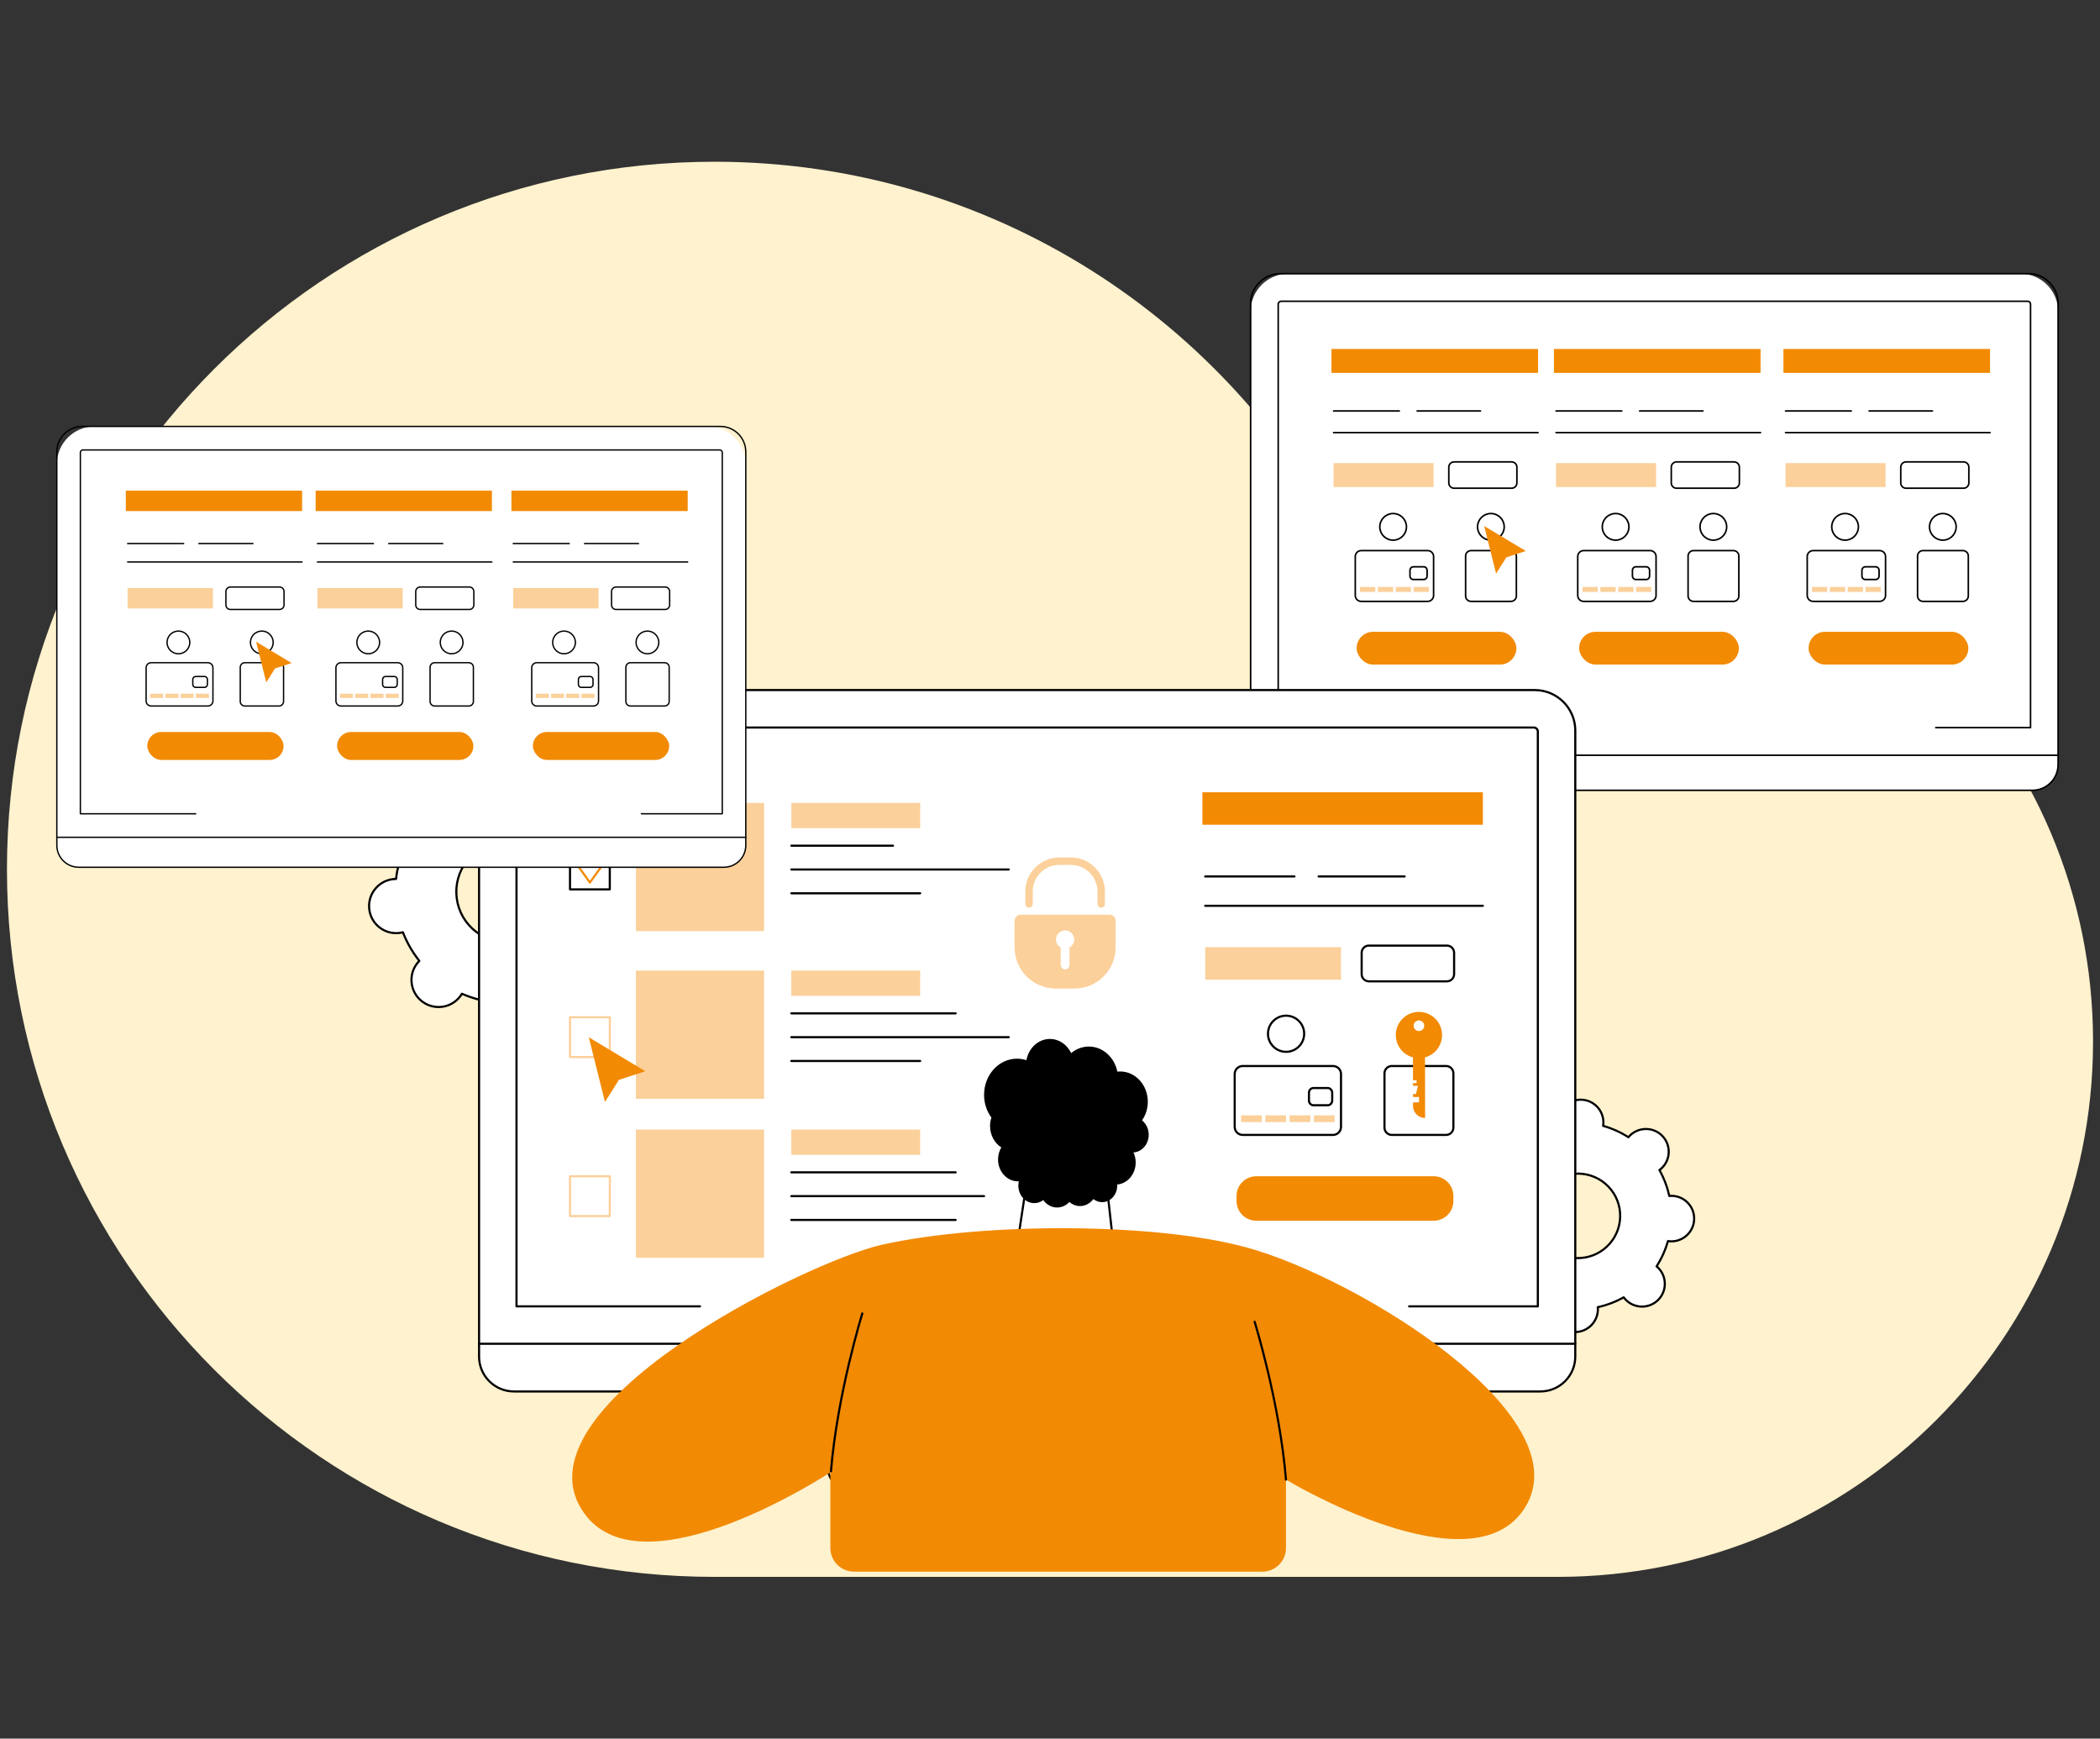 <?xml version="1.0" encoding="UTF-8"?>
<svg id="Layer_2" data-name="Layer 2" xmlns="http://www.w3.org/2000/svg" viewBox="0 0 604 500">
  <rect x="0" y="0" width="604" height="500" fill="#333333" stroke="none"/>
  <defs>
    <style>
      .cls-1 {
        fill: #fbd09a;
      }

      .cls-1, .cls-2, .cls-3, .cls-4, .cls-5, .cls-6 {
        stroke-width: 0px;
      }

      .cls-3 {
        fill: none;
      }

      .cls-4 {
        fill: #fff;
      }

      .cls-5 {
        fill: #fff2ce;
        fill-rule: evenodd;
      }

      .cls-6 {
        fill: #f28a04;
      }
    </style>
  </defs>
  <g id="Layer_1-2" data-name="Layer 1">
    <g>
      <rect class="cls-3" width="604" height="500"/>
      <g>
        <path class="cls-5" d="m448.039,145.566c-21.654,0-42.26,4.479-60.953,12.547-33.57-66.215-102.282-111.6-181.599-111.6C93.104,46.513,2,137.617,2,250c0,112.383,91.104,203.487,203.487,203.487h242.552c42.515,0,81.005-17.233,108.867-45.094,27.861-27.861,45.094-66.352,45.094-108.867,0-85.03-68.931-153.961-153.961-153.961"/>
        <g>
          <g id="My_orders_list" data-name="My orders list">
            <g>
              <g>
                <g>
                  <path class="cls-4" d="m591.951,217.191v2.708c0,4.081-3.309,7.39-7.392,7.39h-217.464c-4.082,0-7.392-3.308-7.392-7.39v-2.708h232.247Z"/>
                  <path class="cls-2" d="m584.56,227.514h-217.464c-4.2,0-7.617-3.416-7.617-7.615v-2.708c0-.125.101-.226.226-.226.125,0,.226.101.226.226v2.708c0,3.95,3.215,7.164,7.166,7.164h217.464c3.951,0,7.166-3.214,7.166-7.164v-2.708c0-.125.101-.226.226-.226.125,0,.226.101.226.226v2.708c0,4.199-3.417,7.615-7.617,7.615Z"/>
                </g>
                <g>
                  <path class="cls-4" d="m370.576,78.709h210.503c6,0,10.872,4.872,10.872,10.872v127.61h-232.247v-127.61c0-6,4.872-10.872,10.872-10.872Z"/>
                  <path class="cls-2" d="m591.951,217.416h-232.247c-.125,0-.226-.101-.226-.226V87.288c0-4.855,3.95-8.805,8.805-8.805h215.088c4.855,0,8.805,3.95,8.805,8.805v129.902c0,.125-.101.226-.226.226Zm-232.022-.451h231.796V87.288c0-4.606-3.747-8.354-8.354-8.354h-215.088c-4.606,0-8.354,3.748-8.354,8.354v129.677Z"/>
                </g>
                <path class="cls-2" d="m584.019,209.486h-27.27c-.125,0-.226-.101-.226-.226,0-.125.101-.226.226-.226h27.045v-121.538c0-.349-.284-.633-.633-.633h-214.665c-.349,0-.633.284-.633.633v121.538h38.654c.125,0,.226.101.226.226,0,.125-.101.226-.226.226h-38.88c-.125,0-.226-.101-.226-.226v-121.763c0-.598.486-1.084,1.084-1.084h214.665c.598,0,1.084.486,1.084,1.084v121.763c0,.125-.101.226-.226.226Z"/>
              </g>
              <g>
                <g>
                  <rect class="cls-4" x="546.693" y="132.838" width="19.586" height="7.569" rx="3.785" ry="3.785"/>
                  <path class="cls-2" d="m564.761,140.633h-16.551c-.961,0-1.743-.782-1.743-1.744v-4.533c0-.961.782-1.744,1.743-1.744h16.551c.961,0,1.743.782,1.743,1.744v4.533c0,.961-.782,1.744-1.743,1.744Zm-16.551-7.569c-.712,0-1.292.58-1.292,1.292v4.533c0,.713.58,1.292,1.292,1.292h16.551c.712,0,1.292-.58,1.292-1.292v-4.533c0-.713-.58-1.292-1.292-1.292h-16.551Z"/>
                </g>
                <rect class="cls-6" x="512.947" y="100.359" width="59.426" height="6.877"/>
                <g>
                  <path class="cls-2" d="m572.372,124.628h-58.824c-.125,0-.226-.101-.226-.226,0-.125.101-.226.226-.226h58.824c.125,0,.226.101.226.226,0,.125-.101.226-.226.226Z"/>
                  <path class="cls-2" d="m532.458,118.418h-18.909c-.125,0-.226-.101-.226-.226,0-.125.101-.226.226-.226h18.909c.125,0,.226.101.226.226,0,.125-.101.226-.226.226Z"/>
                  <path class="cls-2" d="m555.807,118.418h-18.229c-.125,0-.226-.101-.226-.226,0-.125.101-.226.226-.226h18.229c.125,0,.226.101.226.226,0,.125-.101.226-.226.226Z"/>
                </g>
                <g>
                  <g>
                    <rect class="cls-4" x="551.528" y="158.345" width="14.601" height="14.601" rx="4.237" ry="4.237"/>
                    <path class="cls-2" d="m564.577,173.172h-11.498c-.98,0-1.777-.797-1.777-1.777v-11.498c0-.98.797-1.777,1.777-1.777h11.498c.98,0,1.777.797,1.777,1.777v11.498c0,.98-.797,1.777-1.777,1.777Zm-11.498-14.601c-.731,0-1.326.595-1.326,1.326v11.498c0,.731.595,1.326,1.326,1.326h11.498c.731,0,1.326-.595,1.326-1.326v-11.498c0-.731-.595-1.326-1.326-1.326h-11.498Z"/>
                  </g>
                  <g>
                    <g>
                      <rect class="cls-4" x="519.793" y="158.345" width="22.525" height="14.601" rx="4.644" ry="4.644"/>
                      <path class="cls-2" d="m540.617,173.172h-19.125c-1.062,0-1.926-.864-1.926-1.926v-11.2c0-1.062.864-1.926,1.926-1.926h19.125c1.062,0,1.926.864,1.926,1.926v11.2c0,1.062-.864,1.926-1.926,1.926Zm-19.125-14.601c-.813,0-1.474.662-1.474,1.475v11.2c0,.813.662,1.475,1.474,1.475h19.125c.813,0,1.475-.662,1.475-1.475v-11.2c0-.813-.662-1.475-1.475-1.475h-19.125Z"/>
                    </g>
                    <g>
                      <path class="cls-4" d="m539.507,163.007h-3.035c-.523,0-.947.459-.947,1.025v1.601c0,.566.424,1.025.947,1.025h3.035c.523,0,.947-.459.947-1.025v-1.601c0-.566-.424-1.025-.947-1.025Z"/>
                      <path class="cls-2" d="m539.507,166.884h-3.035c-.647,0-1.173-.561-1.173-1.251v-1.601c0-.69.526-1.251,1.173-1.251h3.035c.647,0,1.173.561,1.173,1.251v1.601c0,.69-.526,1.251-1.173,1.251Zm-3.035-3.651c-.398,0-.721.359-.721.8v1.601c0,.441.323.799.721.799h3.035c.398,0,.721-.359.721-.799v-1.601c0-.441-.323-.8-.721-.8h-3.035Z"/>
                    </g>
                    <g>
                      <rect class="cls-1" x="521.155" y="168.797" width="4.389" height="1.436"/>
                      <rect class="cls-1" x="526.292" y="168.797" width="4.389" height="1.436"/>
                      <rect class="cls-1" x="531.43" y="168.797" width="4.389" height="1.436"/>
                      <rect class="cls-1" x="536.567" y="168.797" width="4.389" height="1.436"/>
                    </g>
                  </g>
                  <g>
                    <ellipse class="cls-4" cx="530.681" cy="151.513" rx="3.834" ry="3.828"/>
                    <path class="cls-2" d="m530.681,155.567c-2.238,0-4.059-1.819-4.059-4.054,0-2.235,1.821-4.054,4.059-4.054,2.238,0,4.06,1.819,4.06,4.054,0,2.235-1.821,4.054-4.06,4.054Zm0-7.656c-1.989,0-3.608,1.616-3.608,3.602,0,1.986,1.619,3.602,3.608,3.602,1.99,0,3.608-1.616,3.608-3.602,0-1.986-1.619-3.602-3.608-3.602Z"/>
                  </g>
                  <g>
                    <ellipse class="cls-4" cx="558.796" cy="151.513" rx="3.834" ry="3.828"/>
                    <path class="cls-2" d="m558.796,155.567c-2.238,0-4.06-1.819-4.06-4.054,0-2.235,1.821-4.054,4.06-4.054,2.238,0,4.059,1.819,4.059,4.054,0,2.235-1.821,4.054-4.059,4.054Zm0-7.656c-1.99,0-3.608,1.616-3.608,3.602,0,1.986,1.619,3.602,3.608,3.602,1.989,0,3.608-1.616,3.608-3.602,0-1.986-1.619-3.602-3.608-3.602Z"/>
                  </g>
                </g>
                <rect class="cls-6" x="520.186" y="181.701" width="45.942" height="9.423" rx="4.712" ry="4.712"/>
                <rect class="cls-1" x="513.549" y="133.184" width="28.769" height="6.877"/>
              </g>
              <g>
                <g>
                  <rect class="cls-4" x="480.689" y="132.838" width="19.586" height="7.569" rx="3.785" ry="3.785"/>
                  <path class="cls-2" d="m498.758,140.633h-16.551c-.961,0-1.743-.782-1.743-1.744v-4.533c0-.961.782-1.744,1.743-1.744h16.551c.961,0,1.743.782,1.743,1.744v4.533c0,.961-.782,1.744-1.743,1.744Zm-16.551-7.569c-.712,0-1.292.58-1.292,1.292v4.533c0,.713.58,1.292,1.292,1.292h16.551c.712,0,1.292-.58,1.292-1.292v-4.533c0-.713-.58-1.292-1.292-1.292h-16.551Z"/>
                </g>
                <rect class="cls-6" x="446.943" y="100.359" width="59.426" height="6.877"/>
                <g>
                  <path class="cls-2" d="m506.369,124.628h-58.824c-.125,0-.226-.101-.226-.226,0-.125.101-.226.226-.226h58.824c.125,0,.226.101.226.226,0,.125-.101.226-.226.226Z"/>
                  <path class="cls-2" d="m466.455,118.418h-18.909c-.125,0-.226-.101-.226-.226,0-.125.101-.226.226-.226h18.909c.125,0,.226.101.226.226,0,.125-.101.226-.226.226Z"/>
                  <path class="cls-2" d="m489.804,118.418h-18.229c-.125,0-.226-.101-.226-.226,0-.125.101-.226.226-.226h18.229c.125,0,.226.101.226.226,0,.125-.101.226-.226.226Z"/>
                </g>
                <g>
                  <g>
                    <rect class="cls-4" x="485.524" y="158.345" width="14.601" height="14.601" rx="4.237" ry="4.237"/>
                    <path class="cls-2" d="m498.573,173.172h-11.498c-.98,0-1.777-.797-1.777-1.777v-11.498c0-.98.797-1.777,1.777-1.777h11.498c.98,0,1.777.797,1.777,1.777v11.498c0,.98-.797,1.777-1.777,1.777Zm-11.498-14.601c-.731,0-1.326.595-1.326,1.326v11.498c0,.731.595,1.326,1.326,1.326h11.498c.731,0,1.326-.595,1.326-1.326v-11.498c0-.731-.595-1.326-1.326-1.326h-11.498Z"/>
                  </g>
                  <g>
                    <g>
                      <rect class="cls-4" x="453.789" y="158.345" width="22.525" height="14.601" rx="4.644" ry="4.644"/>
                      <path class="cls-2" d="m474.614,173.172h-19.125c-1.062,0-1.926-.864-1.926-1.926v-11.2c0-1.062.864-1.926,1.926-1.926h19.125c1.062,0,1.926.864,1.926,1.926v11.2c0,1.062-.864,1.926-1.926,1.926Zm-19.125-14.601c-.813,0-1.474.662-1.474,1.475v11.2c0,.813.662,1.475,1.474,1.475h19.125c.813,0,1.475-.662,1.475-1.475v-11.2c0-.813-.662-1.475-1.475-1.475h-19.125Z"/>
                    </g>
                    <g>
                      <path class="cls-4" d="m473.504,163.007h-3.035c-.523,0-.947.459-.947,1.025v1.601c0,.566.424,1.025.947,1.025h3.035c.523,0,.947-.459.947-1.025v-1.601c0-.566-.424-1.025-.947-1.025Z"/>
                      <path class="cls-2" d="m473.504,166.884h-3.035c-.647,0-1.173-.561-1.173-1.251v-1.601c0-.69.526-1.251,1.173-1.251h3.035c.647,0,1.173.561,1.173,1.251v1.601c0,.69-.526,1.251-1.173,1.251Zm-3.035-3.651c-.398,0-.721.359-.721.8v1.601c0,.441.323.799.721.799h3.035c.398,0,.721-.359.721-.799v-1.601c0-.441-.323-.8-.721-.8h-3.035Z"/>
                    </g>
                    <g>
                      <rect class="cls-1" x="455.151" y="168.797" width="4.389" height="1.436"/>
                      <rect class="cls-1" x="460.289" y="168.797" width="4.389" height="1.436"/>
                      <rect class="cls-1" x="465.426" y="168.797" width="4.389" height="1.436"/>
                      <rect class="cls-1" x="470.563" y="168.797" width="4.389" height="1.436"/>
                    </g>
                  </g>
                  <g>
                    <ellipse class="cls-4" cx="464.677" cy="151.513" rx="3.834" ry="3.828"/>
                    <path class="cls-2" d="m464.677,155.567c-2.238,0-4.059-1.819-4.059-4.054,0-2.235,1.821-4.054,4.059-4.054,2.238,0,4.06,1.819,4.06,4.054,0,2.235-1.821,4.054-4.06,4.054Zm0-7.656c-1.989,0-3.608,1.616-3.608,3.602,0,1.986,1.619,3.602,3.608,3.602,1.99,0,3.608-1.616,3.608-3.602,0-1.986-1.619-3.602-3.608-3.602Z"/>
                  </g>
                  <g>
                    <ellipse class="cls-4" cx="492.793" cy="151.513" rx="3.834" ry="3.828"/>
                    <path class="cls-2" d="m492.793,155.567c-2.238,0-4.06-1.819-4.06-4.054,0-2.235,1.821-4.054,4.06-4.054,2.238,0,4.059,1.819,4.059,4.054,0,2.235-1.821,4.054-4.059,4.054Zm0-7.656c-1.99,0-3.608,1.616-3.608,3.602,0,1.986,1.619,3.602,3.608,3.602,1.989,0,3.608-1.616,3.608-3.602,0-1.986-1.619-3.602-3.608-3.602Z"/>
                  </g>
                </g>
                <rect class="cls-6" x="454.183" y="181.701" width="45.942" height="9.423" rx="4.712" ry="4.712"/>
                <rect class="cls-1" x="447.545" y="133.184" width="28.769" height="6.877"/>
              </g>
              <g>
                <g>
                  <rect class="cls-4" x="416.702" y="132.838" width="19.586" height="7.569" rx="3.785" ry="3.785"/>
                  <path class="cls-2" d="m434.771,140.633h-16.551c-.961,0-1.743-.782-1.743-1.744v-4.533c0-.961.782-1.744,1.743-1.744h16.551c.961,0,1.743.782,1.743,1.744v4.533c0,.961-.782,1.744-1.743,1.744Zm-16.551-7.569c-.712,0-1.292.58-1.292,1.292v4.533c0,.713.58,1.292,1.292,1.292h16.551c.712,0,1.292-.58,1.292-1.292v-4.533c0-.713-.58-1.292-1.292-1.292h-16.551Z"/>
                </g>
                <rect class="cls-6" x="382.956" y="100.359" width="59.426" height="6.877"/>
                <g>
                  <path class="cls-2" d="m442.382,124.628h-58.824c-.125,0-.226-.101-.226-.226,0-.125.101-.226.226-.226h58.824c.125,0,.226.101.226.226,0,.125-.101.226-.226.226Z"/>
                  <path class="cls-2" d="m402.467,118.418h-18.909c-.125,0-.226-.101-.226-.226,0-.125.101-.226.226-.226h18.909c.125,0,.226.101.226.226,0,.125-.101.226-.226.226Z"/>
                  <path class="cls-2" d="m425.817,118.418h-18.229c-.125,0-.226-.101-.226-.226,0-.125.101-.226.226-.226h18.229c.125,0,.226.101.226.226,0,.125-.101.226-.226.226Z"/>
                </g>
                <g>
                  <g>
                    <rect class="cls-4" x="421.537" y="158.345" width="14.601" height="14.601" rx="4.237" ry="4.237"/>
                    <path class="cls-2" d="m434.586,173.172h-11.498c-.98,0-1.777-.797-1.777-1.777v-11.498c0-.98.797-1.777,1.777-1.777h11.498c.98,0,1.777.797,1.777,1.777v11.498c0,.98-.797,1.777-1.777,1.777Zm-11.498-14.601c-.731,0-1.326.595-1.326,1.326v11.498c0,.731.595,1.326,1.326,1.326h11.498c.731,0,1.326-.595,1.326-1.326v-11.498c0-.731-.595-1.326-1.326-1.326h-11.498Z"/>
                  </g>
                  <g>
                    <g>
                      <rect class="cls-4" x="389.802" y="158.345" width="22.525" height="14.601" rx="4.644" ry="4.644"/>
                      <path class="cls-2" d="m410.627,173.172h-19.125c-1.062,0-1.926-.864-1.926-1.926v-11.2c0-1.062.864-1.926,1.926-1.926h19.125c1.062,0,1.926.864,1.926,1.926v11.2c0,1.062-.864,1.926-1.926,1.926Zm-19.125-14.601c-.813,0-1.474.662-1.474,1.475v11.2c0,.813.662,1.475,1.474,1.475h19.125c.813,0,1.475-.662,1.475-1.475v-11.2c0-.813-.662-1.475-1.475-1.475h-19.125Z"/>
                    </g>
                    <g>
                      <path class="cls-4" d="m409.517,163.007h-3.035c-.523,0-.947.459-.947,1.025v1.601c0,.566.424,1.025.947,1.025h3.035c.523,0,.947-.459.947-1.025v-1.601c0-.566-.424-1.025-.947-1.025Z"/>
                      <path class="cls-2" d="m409.517,166.884h-3.035c-.647,0-1.173-.561-1.173-1.251v-1.601c0-.69.526-1.251,1.173-1.251h3.035c.647,0,1.173.561,1.173,1.251v1.601c0,.69-.526,1.251-1.173,1.251Zm-3.035-3.651c-.398,0-.721.359-.721.8v1.601c0,.441.323.799.721.799h3.035c.398,0,.721-.359.721-.799v-1.601c0-.441-.323-.8-.721-.8h-3.035Z"/>
                    </g>
                    <g>
                      <rect class="cls-1" x="391.164" y="168.797" width="4.389" height="1.436"/>
                      <rect class="cls-1" x="396.302" y="168.797" width="4.389" height="1.436"/>
                      <rect class="cls-1" x="401.439" y="168.797" width="4.389" height="1.436"/>
                      <rect class="cls-1" x="406.576" y="168.797" width="4.389" height="1.436"/>
                    </g>
                  </g>
                  <g>
                    <ellipse class="cls-4" cx="400.69" cy="151.513" rx="3.834" ry="3.828"/>
                    <path class="cls-2" d="m400.69,155.567c-2.238,0-4.059-1.819-4.059-4.054,0-2.235,1.821-4.054,4.059-4.054,2.238,0,4.06,1.819,4.06,4.054,0,2.235-1.821,4.054-4.06,4.054Zm0-7.656c-1.989,0-3.608,1.616-3.608,3.602,0,1.986,1.619,3.602,3.608,3.602,1.99,0,3.608-1.616,3.608-3.602,0-1.986-1.619-3.602-3.608-3.602Z"/>
                  </g>
                  <g>
                    <ellipse class="cls-4" cx="428.806" cy="151.513" rx="3.834" ry="3.828"/>
                    <path class="cls-2" d="m428.806,155.567c-2.238,0-4.06-1.819-4.06-4.054,0-2.235,1.821-4.054,4.06-4.054,2.238,0,4.059,1.819,4.059,4.054,0,2.235-1.821,4.054-4.059,4.054Zm0-7.656c-1.99,0-3.608,1.616-3.608,3.602,0,1.986,1.619,3.602,3.608,3.602,1.989,0,3.608-1.616,3.608-3.602,0-1.986-1.619-3.602-3.608-3.602Z"/>
                  </g>
                </g>
                <rect class="cls-6" x="390.196" y="181.701" width="45.942" height="9.423" rx="4.712" ry="4.712"/>
                <rect class="cls-1" x="383.558" y="133.184" width="28.769" height="6.877"/>
              </g>
              <polygon class="cls-6" points="430.302 164.96 426.879 151.28 438.851 158.46 433.262 160.289 430.302 164.96"/>
            </g>
          </g>
          <g id="My_orders_list-2" data-name="My orders list">
            <g>
              <g>
                <path class="cls-4" d="m468.907,326.462c-.196.185-.374.381-.542.583-2.279-1.464-4.733-2.554-7.275-3.263.039-.26.068-.523.077-.792.107-3.613-2.739-6.628-6.356-6.734-3.617-.106-6.636,2.738-6.743,6.351-.008.269.005.534.029.795-2.579.559-5.094,1.504-7.455,2.832-.156-.211-.322-.418-.507-.614-2.482-2.63-6.629-2.751-9.263-.271-2.633,2.48-2.756,6.622-.274,9.252.185.196.382.373.584.542-1.466,2.277-2.558,4.728-3.269,7.268-.26-.039-.524-.068-.793-.076-3.617-.106-6.636,2.738-6.743,6.351-.107,3.613,2.739,6.628,6.356,6.734.27.008.534-.006.796-.03.559,2.577,1.504,5.088,2.833,7.446-.212.156-.419.321-.615.506-2.633,2.48-2.756,6.622-.274,9.252,2.482,2.63,6.629,2.751,9.263.271.196-.185.374-.381.542-.583,2.279,1.464,4.733,2.554,7.275,3.263-.039.26-.068.523-.077.792-.107,3.613,2.739,6.628,6.356,6.734,3.617.106,6.636-2.738,6.743-6.351.008-.269-.005-.534-.029-.795,2.579-.559,5.094-1.504,7.455-2.832.156.211.322.418.507.614,2.482,2.63,6.629,2.751,9.263.271,2.633-2.48,2.756-6.622.274-9.252-.185-.196-.382-.373-.584-.542,1.466-2.277,2.558-4.728,3.269-7.268.26.039.524.068.793.076,3.617.106,6.636-2.738,6.743-6.351.107-3.613-2.739-6.628-6.356-6.734-.27-.008-.534.006-.796.03-.559-2.577-1.504-5.088-2.833-7.446.212-.156.418-.321.615-.506,2.633-2.48,2.756-6.622.274-9.252-2.482-2.63-6.629-2.751-9.263-.271Zm-6.739,32.044c-4.89,4.606-12.592,4.381-17.202-.503-4.61-4.884-4.382-12.576.508-17.182,4.89-4.606,12.592-4.381,17.202.503,4.61,4.884,4.382,12.576-.508,17.182Z"/>
                <path class="cls-2" d="m453.028,383.38c-.068,0-.135-.001-.203-.003-1.831-.054-3.532-.816-4.789-2.148-1.256-1.331-1.919-3.072-1.865-4.901.005-.177.02-.362.044-.561-2.426-.702-4.736-1.738-6.876-3.084-.134.151-.262.283-.392.406-2.752,2.591-7.102,2.464-9.695-.284-1.256-1.331-1.919-3.071-1.865-4.9.054-1.83.818-3.529,2.152-4.785.13-.123.27-.242.428-.367-1.218-2.212-2.118-4.577-2.678-7.037-.2.012-.384.016-.564.01-1.831-.054-3.532-.816-4.789-2.147-1.256-1.331-1.919-3.072-1.865-4.901.11-3.708,3.165-6.651,6.855-6.651.068,0,.135.001.203.003.177.005.363.019.562.043.704-2.422,1.742-4.731,3.089-6.869-.15-.133-.284-.262-.405-.391-1.256-1.331-1.919-3.071-1.865-4.9.054-1.83.818-3.529,2.151-4.785,2.752-2.592,7.101-2.465,9.696.283.122.13.243.271.367.428,2.216-1.218,4.584-2.118,7.047-2.677-.012-.2-.015-.386-.01-.563.112-3.776,3.269-6.756,7.058-6.648,1.831.054,3.532.816,4.789,2.148,1.256,1.331,1.919,3.072,1.865,4.902-.005.177-.02.362-.043.561,2.425.702,4.736,1.739,6.876,3.084.133-.15.263-.284.392-.405,2.752-2.592,7.101-2.465,9.696.283,1.256,1.331,1.918,3.071,1.865,4.9-.054,1.83-.818,3.529-2.151,4.785-.129.122-.27.243-.428.366,1.219,2.214,2.119,4.579,2.678,7.038.201-.012.388-.015.564-.01,1.831.053,3.532.816,4.788,2.147,1.257,1.332,1.919,3.072,1.865,4.902-.112,3.776-3.275,6.755-7.058,6.648-.177-.005-.363-.019-.562-.043-.704,2.423-1.742,4.731-3.089,6.869.15.133.284.262.406.391,1.256,1.331,1.919,3.071,1.865,4.9-.054,1.83-.818,3.529-2.152,4.785-2.752,2.591-7.101,2.465-9.695-.283-.123-.13-.243-.269-.367-.428-2.216,1.218-4.584,2.118-7.047,2.677.012.199.015.385.01.563-.11,3.708-3.166,6.651-6.855,6.651Zm-13.749-11.404c.057,0,.114.016.165.049,2.226,1.431,4.646,2.516,7.192,3.225.149.042.244.188.22.341-.042.279-.066.526-.073.755-.049,1.666.554,3.25,1.698,4.463,1.144,1.212,2.693,1.907,4.361,1.956,3.437.096,6.326-2.615,6.428-6.054.007-.23-.002-.478-.028-.758-.014-.154.089-.295.24-.327,2.583-.56,5.063-1.502,7.37-2.8.135-.076.305-.039.397.085.171.232.325.418.483.586,2.363,2.503,6.323,2.619,8.83.258,1.214-1.144,1.91-2.691,1.959-4.357.049-1.665-.554-3.25-1.698-4.462-.157-.166-.339-.335-.557-.516-.119-.099-.146-.271-.062-.401,1.432-2.224,2.519-4.641,3.231-7.184.042-.149.188-.244.341-.22.28.042.527.066.757.073,3.437.102,6.326-2.615,6.428-6.054.049-1.666-.553-3.251-1.698-4.463-1.145-1.212-2.693-1.907-4.361-1.956-.229-.007-.477.003-.759.028-.156.015-.295-.089-.328-.24-.559-2.579-1.501-5.056-2.801-7.361-.076-.135-.039-.305.085-.397.228-.167.419-.325.587-.483,1.214-1.144,1.91-2.691,1.959-4.357.049-1.665-.554-3.25-1.698-4.462-2.362-2.503-6.323-2.619-8.83-.258-.167.157-.336.339-.517.556-.099.119-.271.145-.401.062-2.227-1.43-4.646-2.515-7.192-3.225-.149-.042-.244-.188-.22-.341.042-.279.066-.526.073-.755.049-1.666-.554-3.25-1.698-4.463-1.144-1.212-2.693-1.907-4.361-1.956-3.446-.101-6.326,2.615-6.428,6.054-.007.23.002.478.028.758.014.154-.089.295-.24.327-2.583.56-5.063,1.502-7.37,2.8-.135.076-.305.039-.397-.085-.167-.226-.325-.418-.483-.586-2.362-2.503-6.323-2.618-8.83-.258-1.214,1.144-1.91,2.691-1.959,4.357-.049,1.665.554,3.25,1.698,4.462.158.167.34.336.557.516.119.099.145.271.062.401-1.433,2.225-2.52,4.642-3.231,7.184-.042.149-.185.244-.341.22-.28-.042-.527-.066-.756-.073-3.444-.101-6.327,2.615-6.428,6.054-.049,1.666.554,3.251,1.698,4.463,1.144,1.212,2.693,1.907,4.361,1.956.231.007.472-.002.759-.029.153-.016.294.089.328.24.56,2.581,1.503,5.058,2.801,7.361.076.135.039.305-.085.397-.232.171-.418.324-.586.483-1.214,1.144-1.91,2.691-1.959,4.357-.049,1.665.554,3.25,1.698,4.461,2.362,2.503,6.323,2.619,8.83.258.168-.158.332-.334.517-.557.06-.072.147-.11.235-.11Zm14.543-9.857c-3.318,0-6.628-1.31-9.078-3.905-2.285-2.421-3.489-5.586-3.392-8.912.098-3.328,1.488-6.419,3.913-8.703,5.005-4.714,12.916-4.483,17.634.516,2.285,2.421,3.49,5.586,3.392,8.912-.098,3.328-1.487,6.419-3.913,8.703-2.406,2.266-5.485,3.39-8.557,3.39Zm0-24.298c-2.922,0-5.848,1.068-8.137,3.223-2.306,2.172-3.628,5.111-3.721,8.275-.093,3.163,1.052,6.172,3.225,8.474,4.487,4.753,12.009,4.973,16.769.49l.21.223-.21-.223c2.306-2.172,3.628-5.111,3.721-8.275.093-3.163-1.052-6.172-3.225-8.474-2.329-2.468-5.478-3.714-8.632-3.714Z"/>
              </g>
              <g>
                <path class="cls-4" d="m159.153,226.355c-.196.254-.369.519-.529.787-2.954-1.296-6.044-2.12-9.167-2.479-.002-.313-.017-.628-.058-.946-.549-4.27-4.459-7.285-8.734-6.734-4.275.551-7.295,4.46-6.746,8.73.041.318.106.627.183.93-2.93,1.139-5.711,2.72-8.241,4.724-.223-.22-.457-.432-.711-.628-3.411-2.63-8.312-1.998-10.946,1.411-2.634,3.409-2.005,8.305,1.406,10.934.254.196.519.368.788.528-1.3,2.952-2.126,6.04-2.488,9.159-.313.002-.629.018-.947.059-4.275.551-7.295,4.46-6.746,8.73.549,4.27,4.459,7.285,8.734,6.734.318-.041.627-.106.931-.184,1.139,2.926,2.719,5.704,4.723,8.23-.22.223-.432.456-.629.711-2.634,3.409-2.005,8.305,1.406,10.934,3.411,2.63,8.312,1.998,10.946-1.411.196-.254.369-.519.529-.788,2.954,1.296,6.044,2.12,9.167,2.479.002.313.017.628.058.946.549,4.27,4.459,7.285,8.734,6.734,4.275-.551,7.295-4.46,6.746-8.73-.041-.318-.106-.627-.183-.93,2.93-1.139,5.711-2.72,8.241-4.724.223.22.457.432.711.628,3.411,2.63,8.312,1.998,10.946-1.411,2.634-3.409,2.005-8.305-1.406-10.934-.254-.196-.519-.368-.788-.528,1.3-2.952,2.126-6.04,2.488-9.159.313-.002.629-.018.947-.059,4.275-.551,7.295-4.46,6.746-8.73-.549-4.27-4.459-7.285-8.734-6.734-.318.041-.627.106-.931.184-1.139-2.927-2.719-5.704-4.723-8.23.22-.223.432-.456.629-.711,2.634-3.409,2.005-8.305-1.406-10.934-3.411-2.63-8.312-1.998-10.946,1.411Zm-1.943,38.952c-4.892,6.331-13.994,7.504-20.328,2.621-6.334-4.884-7.503-13.975-2.611-20.306,4.892-6.331,13.994-7.504,20.328-2.621,6.334,4.884,7.503,13.975,2.611,20.306Z"/>
                <path class="cls-2" d="m149.802,296.317c-1.781,0-3.503-.583-4.936-1.688-1.714-1.322-2.811-3.232-3.087-5.378-.028-.222-.046-.457-.055-.712-3.012-.372-5.951-1.167-8.744-2.365-.137.217-.272.411-.408.588-2.734,3.537-7.837,4.195-11.376,1.467-1.714-1.322-2.81-3.231-3.086-5.377-.276-2.147.301-4.273,1.625-5.987.136-.177.29-.356.465-.543-1.867-2.395-3.381-5.033-4.505-7.85-.249.057-.482.099-.705.127-2.149.277-4.276-.298-5.99-1.62-1.715-1.322-2.811-3.232-3.087-5.378-.57-4.431,2.575-8.501,7.011-9.072.223-.029.458-.047.714-.056.374-3.009,1.172-5.945,2.373-8.736-.217-.137-.411-.271-.588-.408-1.714-1.321-2.81-3.231-3.086-5.377-.276-2.147.301-4.273,1.625-5.987,2.734-3.537,7.836-4.195,11.375-1.467.177.136.356.29.544.465,2.399-1.868,5.04-3.382,7.86-4.506-.056-.249-.098-.481-.127-.703-.57-4.431,2.575-8.501,7.011-9.073,2.15-.277,4.276.298,5.991,1.62,1.714,1.322,2.811,3.232,3.087,5.378.028.222.047.456.055.713,3.012.372,5.951,1.167,8.744,2.365.137-.217.272-.411.409-.588,2.733-3.538,7.836-4.195,11.375-1.467,1.714,1.322,2.81,3.231,3.087,5.377.276,2.147-.301,4.273-1.625,5.987-.137.177-.29.356-.465.544,1.868,2.395,3.382,5.034,4.505,7.849.25-.057.482-.099.705-.127,2.149-.277,4.276.298,5.99,1.62,1.714,1.322,2.811,3.232,3.087,5.378.57,4.431-2.575,8.501-7.011,9.072-.222.029-.458.047-.714.056-.374,3.009-1.171,5.945-2.373,8.736.217.137.41.271.588.408,1.714,1.322,2.81,3.231,3.086,5.377.276,2.147-.301,4.273-1.625,5.987-2.733,3.537-7.837,4.195-11.375,1.467-.178-.137-.357-.29-.544-.465-2.399,1.868-5.041,3.382-7.861,4.506.056.249.098.481.127.703.57,4.431-2.575,8.501-7.011,9.073-.353.045-.705.068-1.055.068Zm-16.943-10.837c.041,0,.083.008.123.026,2.892,1.269,5.946,2.095,9.079,2.455.154.018.27.148.271.302.002.339.02.636.055.909.255,1.984,1.268,3.749,2.853,4.971,1.585,1.222,3.553,1.753,5.538,1.498,4.1-.529,7.008-4.291,6.481-8.387-.035-.275-.093-.567-.176-.894-.038-.15.042-.305.186-.361,2.939-1.143,5.685-2.717,8.162-4.678.121-.096.295-.087.405.022.241.237.464.434.683.603,3.272,2.523,7.99,1.914,10.517-1.356,1.224-1.584,1.758-3.55,1.502-5.534-.255-1.983-1.268-3.748-2.853-4.97-.218-.168-.466-.334-.757-.507-.133-.079-.186-.245-.124-.387,1.272-2.89,2.101-5.942,2.464-9.071.018-.154.147-.27.302-.271.339-.003.637-.021.91-.056,4.1-.529,7.008-4.291,6.481-8.387-.255-1.984-1.268-3.749-2.853-4.971-1.585-1.222-3.553-1.754-5.538-1.498-.274.035-.567.093-.894.177-.153.038-.305-.042-.361-.186-1.142-2.935-2.716-5.678-4.678-8.151-.096-.121-.087-.295.022-.405.238-.242.436-.465.605-.683,1.224-1.584,1.758-3.55,1.502-5.534-.255-1.983-1.269-3.748-2.853-4.97-3.272-2.523-7.99-1.914-10.517,1.356-.168.218-.335.466-.508.757-.079.133-.245.186-.387.124-2.891-1.269-5.946-2.095-9.079-2.455-.154-.018-.27-.148-.271-.302-.002-.339-.02-.637-.056-.909-.255-1.984-1.268-3.75-2.853-4.971-1.585-1.222-3.551-1.753-5.538-1.498-4.1.529-7.008,4.291-6.481,8.387.035.275.093.567.176.894.038.15-.042.305-.186.361-2.939,1.143-5.685,2.717-8.161,4.678-.121.096-.295.087-.405-.022-.246-.242-.463-.434-.683-.603-3.272-2.522-7.989-1.914-10.517,1.356-1.224,1.584-1.758,3.55-1.502,5.534.255,1.983,1.269,3.748,2.853,4.97.22.17.461.331.757.507.133.079.186.245.124.387-1.272,2.89-2.101,5.941-2.464,9.071-.018.154-.147.27-.302.271-.339.003-.636.021-.91.056-4.1.529-7.008,4.291-6.481,8.387.255,1.984,1.268,3.749,2.853,4.971,1.585,1.222,3.551,1.754,5.538,1.498.274-.035.567-.093.894-.177.153-.039.305.042.361.186,1.143,2.936,2.717,5.678,4.678,8.151.096.121.087.295-.022.405-.242.246-.434.463-.604.683-1.224,1.584-1.758,3.55-1.502,5.535.255,1.983,1.268,3.748,2.853,4.97,3.272,2.522,7.99,1.914,10.517-1.356.168-.218.334-.465.508-.757.057-.095.158-.149.263-.149Zm26.295-59.125h.003-.003Zm-13.438,44.887c-3.156,0-6.334-1.002-9.02-3.072-3.128-2.411-5.128-5.896-5.632-9.811-.504-3.917.549-7.797,2.966-10.925,4.988-6.455,14.299-7.655,20.757-2.676,3.128,2.411,5.128,5.896,5.632,9.811.504,3.917-.549,7.797-2.966,10.925-2.914,3.77-7.304,5.748-11.737,5.748Zm.051-28.944c-4.251,0-8.459,1.896-11.252,5.51-2.317,2.998-3.326,6.717-2.843,10.472.483,3.753,2.4,7.093,5.398,9.404,6.19,4.772,15.117,3.622,19.898-2.566,2.317-2.998,3.326-6.717,2.843-10.472-.483-3.753-2.4-7.093-5.398-9.404-2.574-1.984-5.621-2.945-8.646-2.945Z"/>
              </g>
            </g>
            <g>
              <g>
                <g>
                  <path class="cls-4" d="m453.08,386.454v3.677c0,5.54-4.493,10.032-10.035,10.032H147.822c-5.542,0-10.035-4.491-10.035-10.032v-3.677h315.292Z"/>
                  <path class="cls-2" d="m443.045,400.469H147.822c-5.702,0-10.341-4.638-10.341-10.338v-3.677c0-.169.137-.306.306-.306s.306.137.306.306v3.676c0,5.363,4.364,9.726,9.728,9.726h295.223c5.364,0,9.728-4.363,9.728-9.725v-3.677c0-.169.137-.306.306-.306.169,0,.306.137.306.306v3.676c0,5.701-4.639,10.338-10.341,10.338Z"/>
                </g>
                <g>
                  <path class="cls-4" d="m148.66,198.455h293.548c6,0,10.872,4.872,10.872,10.872v177.127H137.788v-177.127c0-6,4.872-10.872,10.872-10.872Z"/>
                  <path class="cls-2" d="m453.08,386.76H137.788c-.169,0-.306-.137-.306-.306v-176.352c0-6.591,5.362-11.954,11.954-11.954h291.998c6.591,0,11.954,5.362,11.954,11.954v176.352c0,.169-.137.306-.306.306Zm-314.986-.613h314.68v-176.046c0-6.253-5.087-11.341-11.341-11.341H149.435c-6.254,0-11.341,5.088-11.341,11.341v176.046Z"/>
                </g>
                <path class="cls-2" d="m442.311,375.994h-37.021c-.169,0-.306-.137-.306-.306,0-.169.137-.306.306-.306h36.715v-164.996c0-.474-.385-.859-.859-.859H149.722c-.474,0-.859.385-.859.859v164.996h52.475c.169,0,.306.137.306.306,0,.169-.137.306-.306.306h-52.782c-.169,0-.306-.137-.306-.306v-165.302c0-.811.66-1.472,1.472-1.472h291.423c.812,0,1.472.66,1.472,1.472v165.302c0,.169-.137.306-.306.306Z"/>
                <g>
                  <path class="cls-4" d="m237.882,400.162h115.103v10.596c0,10.961-8.899,19.861-19.861,19.861h-75.381c-10.961,0-19.861-8.899-19.861-19.861v-10.596h0Z"/>
                  <path class="cls-2" d="m343.114,430.925h-95.36c-5.612,0-10.178-4.566-10.178-10.178v-20.585c0-.169.137-.306.306-.306h115.103c.169,0,.306.137.306.306v20.585c0,5.612-4.566,10.178-10.178,10.178Zm-104.925-30.456v20.278c0,5.274,4.291,9.565,9.565,9.565h95.36c5.274,0,9.565-4.291,9.565-9.565v-20.278h-114.49Z"/>
                </g>
                <path class="cls-2" d="m348.697,407.623h-106.527c-.169,0-.306-.137-.306-.306s.137-.306.306-.306h106.527c.169,0,.306.137.306.306s-.137.306-.306.306Z"/>
              </g>
              <g>
                <g>
                  <g>
                    <g>
                      <path class="cls-2" d="m256.847,243.513h-29.237c-.169,0-.306-.137-.306-.306,0-.169.137-.306.306-.306h29.237c.169,0,.306.137.306.306,0,.169-.137.306-.306.306Z"/>
                      <path class="cls-2" d="m290.148,250.358h-62.538c-.169,0-.306-.137-.306-.306,0-.169.137-.306.306-.306h62.538c.169,0,.306.137.306.306,0,.169-.137.306-.306.306Z"/>
                      <path class="cls-2" d="m264.661,257.202h-37.051c-.169,0-.306-.137-.306-.306,0-.169.137-.306.306-.306h37.051c.169,0,.306.137.306.306,0,.169-.137.306-.306.306Z"/>
                      <rect class="cls-1" x="227.61" y="230.91" width="37.051" height="7.254"/>
                    </g>
                    <rect class="cls-1" x="182.904" y="230.91" width="36.87" height="36.87"/>
                  </g>
                  <g>
                    <path class="cls-2" d="m175.388,256.077h-11.443c-.169,0-.306-.137-.306-.306v-11.443c0-.169.137-.306.306-.306h10.788c.169,0,.306.137.306.306,0,.169-.137.306-.306.306h-10.482v10.831h10.831v-8.063c0-.169.137-.306.306-.306.169,0,.306.137.306.306v8.369c0,.169-.137.306-.306.306Z"/>
                    <path class="cls-6" d="m169.667,254.113c-.099-0-.192-.048-.249-.128l-4.483-6.277c-.098-.138-.066-.329.071-.427.138-.098.329-.066.427.071l4.235,5.929,7.564-10.541c.098-.137.29-.169.428-.07.138.099.169.29.07.427l-7.814,10.888c-.057.08-.15.128-.249.128Z"/>
                  </g>
                </g>
                <g>
                  <g>
                    <path class="cls-2" d="m274.859,337.458h-47.263c-.169,0-.306-.137-.306-.306,0-.169.137-.306.306-.306h47.263c.169,0,.306.137.306.306,0,.169-.137.306-.306.306Z"/>
                    <path class="cls-2" d="m283.035,344.302h-55.439c-.169,0-.306-.137-.306-.306,0-.169.137-.306.306-.306h55.439c.169,0,.306.137.306.306,0,.169-.137.306-.306.306Z"/>
                    <path class="cls-2" d="m274.859,351.146h-47.263c-.169,0-.306-.137-.306-.306,0-.169.137-.306.306-.306h47.263c.169,0,.306.137.306.306,0,.169-.137.306-.306.306Z"/>
                    <rect class="cls-1" x="227.596" y="324.854" width="37.059" height="7.254"/>
                  </g>
                  <rect class="cls-1" x="182.89" y="324.854" width="36.87" height="36.87"/>
                  <path class="cls-1" d="m175.388,350.024h-11.443c-.169,0-.306-.137-.306-.306v-11.443c0-.169.137-.306.306-.306h11.467c.081,0,.159.032.217.09.057.058.09.136.089.217l-.024,11.443c-0.0.169-.137.306-.306.306Zm-11.137-.613h10.831l.022-10.831h-10.854v10.831Z"/>
                </g>
                <g>
                  <g>
                    <path class="cls-2" d="m274.859,291.735h-47.263c-.169,0-.306-.137-.306-.306,0-.169.137-.306.306-.306h47.263c.169,0,.306.137.306.306,0,.169-.137.306-.306.306Z"/>
                    <path class="cls-2" d="m290.148,298.579h-62.552c-.169,0-.306-.137-.306-.306,0-.169.137-.306.306-.306h62.552c.169,0,.306.137.306.306,0,.169-.137.306-.306.306Z"/>
                    <path class="cls-2" d="m264.655,305.423h-37.059c-.169,0-.306-.137-.306-.306,0-.169.137-.306.306-.306h37.059c.169,0,.306.137.306.306,0,.169-.137.306-.306.306Z"/>
                    <rect class="cls-1" x="227.596" y="279.131" width="37.059" height="7.254"/>
                  </g>
                  <rect class="cls-1" x="182.89" y="279.131" width="36.87" height="36.87"/>
                  <path class="cls-1" d="m175.388,304.301h-11.443c-.169,0-.306-.137-.306-.306v-11.444c0-.169.137-.306.306-.306h11.467c.081,0,.159.032.217.09.057.058.09.136.089.217l-.024,11.444c-0.0.169-.137.306-.306.306Zm-11.137-.613h10.831l.022-10.831h-10.854v10.831Z"/>
                </g>
              </g>
              <polygon class="cls-6" points="174.001 316.891 169.354 298.32 185.607 308.067 178.02 310.55 174.001 316.891"/>
              <g>
                <g>
                  <rect class="cls-4" x="391.638" y="271.939" width="26.59" height="10.276" rx="4.146" ry="4.146"/>
                  <path class="cls-2" d="m416.168,282.521h-22.469c-1.305,0-2.367-1.062-2.367-2.367v-6.154c0-1.305,1.062-2.367,2.367-2.367h22.469c1.305,0,2.367,1.062,2.367,2.367v6.154c0,1.305-1.062,2.367-2.367,2.367Zm-22.469-10.276c-.967,0-1.754.787-1.754,1.754v6.154c0,.967.787,1.754,1.754,1.754h22.469c.967,0,1.754-.787,1.754-1.754v-6.154c0-.967-.787-1.754-1.754-1.754h-22.469Z"/>
                </g>
                <rect class="cls-6" x="345.826" y="227.846" width="80.674" height="9.336"/>
                <g>
                  <path class="cls-2" d="m426.5,260.793h-79.857c-.169,0-.306-.137-.306-.306,0-.169.137-.306.306-.306h79.857c.169,0,.306.137.306.306,0,.169-.137.306-.306.306Z"/>
                  <path class="cls-2" d="m372.314,252.363h-25.671c-.169,0-.306-.137-.306-.306,0-.169.137-.306.306-.306h25.671c.169,0,.306.137.306.306,0,.169-.137.306-.306.306Z"/>
                  <path class="cls-2" d="m404.012,252.363h-24.747c-.169,0-.306-.137-.306-.306,0-.169.137-.306.306-.306h24.747c.169,0,.306.137.306.306,0,.169-.137.306-.306.306Z"/>
                </g>
                <g>
                  <g>
                    <rect class="cls-4" x="398.202" y="306.567" width="19.821" height="19.821" rx="4.237" ry="4.237"/>
                    <path class="cls-2" d="m415.918,326.695h-15.609c-1.33,0-2.412-1.082-2.412-2.412v-15.609c0-1.33,1.082-2.412,2.412-2.412h15.609c1.33,0,2.412,1.082,2.412,2.412v15.609c0,1.33-1.082,2.412-2.412,2.412Zm-15.609-19.821c-.992,0-1.8.807-1.8,1.8v15.609c0,.992.807,1.8,1.8,1.8h15.609c.992,0,1.8-.807,1.8-1.8v-15.609c0-.992-.807-1.8-1.8-1.8h-15.609Z"/>
                  </g>
                  <g>
                    <g>
                      <rect class="cls-4" x="355.12" y="306.567" width="30.579" height="19.821" rx="4.644" ry="4.644"/>
                      <path class="cls-2" d="m383.391,326.695h-25.963c-1.442,0-2.614-1.173-2.614-2.614v-15.205c0-1.442,1.173-2.614,2.614-2.614h25.963c1.442,0,2.615,1.173,2.615,2.615v15.205c0,1.442-1.173,2.614-2.615,2.614Zm-25.963-19.821c-1.104,0-2.002.898-2.002,2.002v15.205c0,1.104.898,2.002,2.002,2.002h25.963c1.104,0,2.002-.898,2.002-2.002v-15.205c0-1.104-.898-2.002-2.002-2.002h-25.963Z"/>
                    </g>
                    <g>
                      <path class="cls-4" d="m381.884,312.896h-4.12c-.71,0-1.285.623-1.285,1.392v2.173c0,.769.575,1.392,1.285,1.392h4.12c.71,0,1.285-.623,1.285-1.392v-2.173c0-.769-.576-1.392-1.285-1.392Z"/>
                      <path class="cls-2" d="m381.884,318.16h-4.12c-.878,0-1.592-.762-1.592-1.698v-2.173c0-.936.714-1.698,1.592-1.698h4.12c.878,0,1.592.762,1.592,1.698v2.173c0,.936-.714,1.698-1.592,1.698Zm-4.12-4.957c-.54,0-.979.487-.979,1.086v2.173c0,.598.439,1.085.979,1.085h4.12c.54,0,.979-.487.979-1.085v-2.173c0-.599-.439-1.086-.979-1.086h-4.12Z"/>
                    </g>
                    <g>
                      <rect class="cls-1" x="356.969" y="320.756" width="5.958" height="1.95"/>
                      <rect class="cls-1" x="363.943" y="320.756" width="5.958" height="1.95"/>
                      <rect class="cls-1" x="370.918" y="320.756" width="5.958" height="1.95"/>
                      <rect class="cls-1" x="377.892" y="320.756" width="5.958" height="1.95"/>
                    </g>
                  </g>
                  <g>
                    <ellipse class="cls-4" cx="369.901" cy="297.292" rx="5.205" ry="5.197"/>
                    <path class="cls-2" d="m369.901,302.796c-3.039,0-5.511-2.469-5.511-5.503,0-3.034,2.472-5.503,5.511-5.503,3.039,0,5.511,2.469,5.511,5.503,0,3.035-2.472,5.503-5.511,5.503Zm0-10.394c-2.701,0-4.898,2.194-4.898,4.891,0,2.697,2.197,4.891,4.898,4.891,2.701,0,4.898-2.194,4.898-4.891,0-2.697-2.197-4.891-4.898-4.891Z"/>
                  </g>
                  <g>
                    <ellipse class="cls-4" cx="408.07" cy="297.292" rx="5.205" ry="5.197"/>
                    <path class="cls-2" d="m408.07,302.796c-3.039,0-5.511-2.469-5.511-5.503,0-3.034,2.472-5.503,5.511-5.503,3.039,0,5.511,2.469,5.511,5.503,0,3.035-2.472,5.503-5.511,5.503Zm0-10.394c-2.701,0-4.898,2.194-4.898,4.891,0,2.697,2.197,4.891,4.898,4.891,2.701,0,4.898-2.194,4.898-4.891,0-2.697-2.197-4.891-4.898-4.891Z"/>
                  </g>
                </g>
                <path class="cls-6" d="m361.328,338.274h51.021c3.132,0,5.674,2.543,5.674,5.674v1.444c0,3.132-2.543,5.675-5.675,5.675h-51.021c-3.132,0-5.675-2.543-5.675-5.675v-1.444c0-3.132,2.543-5.675,5.675-5.675Z"/>
                <rect class="cls-1" x="346.643" y="272.409" width="39.056" height="9.336"/>
              </g>
            </g>
            <g>
              <g>
                <g>
                  <polygon class="cls-4" points="320.837 363.369 291.855 362.739 296.321 333.233 317.465 333.233 320.837 363.369"/>
                  <path class="cls-2" d="m320.837,363.675h-.007l-28.981-.63c-.088-.002-.171-.042-.228-.109-.057-.067-.082-.156-.068-.243l4.466-29.506c.022-.15.151-.261.303-.261h21.144c.156,0,.287.117.305.272l3.372,30.136c.01.088-.019.176-.078.241-.058.064-.14.1-.226.1Zm-28.626-1.235l28.283.615-3.303-29.516h-20.606l-4.374,28.901Z"/>
                </g>
                <path class="cls-2" d="m330.392,326.338c0-1.704-.763-3.208-1.93-4.137,1.046-1.476,1.67-3.33,1.67-5.345,0-4.815-3.556-8.718-7.943-8.718-.277,0-.55.016-.82.046-.833-4.125-4.184-7.211-8.193-7.211-1.914,0-3.677.704-5.089,1.887-1.149-2.418-3.453-4.069-6.109-4.069-3.351,0-6.141,2.626-6.76,6.105-.859-.281-1.769-.435-2.712-.435-5.231,0-9.471,4.654-9.471,10.395,0,2.48.793,4.756,2.113,6.543-.253.759-.391,1.579-.391,2.435,0,2.629,1.306,4.923,3.243,6.146-.597.994-.947,2.182-.947,3.462,0,3.48,2.57,6.3,5.74,6.3.082,0,.161-.01.241-.013-.091.397-.145.81-.145,1.238,0,2.784,2.056,5.04,4.592,5.04.96,0,1.85-.324,2.587-.877.922,1.297,2.356,2.134,3.971,2.134,1.371,0,2.613-.603,3.521-1.578.844.725,1.905,1.161,3.06,1.161,1.556,0,2.944-.785,3.856-2.013.711.56,1.58.892,2.522.892,2.395,0,4.337-2.131,4.337-4.76,0-.104-.008-.205-.014-.307,2.98-.269,5.324-3.003,5.324-6.344,0-1.04-.232-2.018-.634-2.885,2.443-.157,4.381-2.374,4.381-5.095Z"/>
              </g>
              <g>
                <path class="cls-6" d="m253.949,357.9c29.086-6.405,78.284-6.356,104.584.84,32.236,8.82,96.339,48.333,80.171,74.681-15.087,24.587-68.831-7.898-68.831-7.898v19.661c0,3.756-3.045,6.8-6.8,6.8h-117.445c-3.756,0-6.8-3.045-6.8-6.8v-21.761s-53.766,35.434-70.787,11.794c-21.557-29.941,63.552-72.394,85.907-77.317Z"/>
                <path class="cls-2" d="m369.873,425.829c-.158,0-.292-.121-.305-.281-1.805-22.051-8.93-45.1-9.002-45.33-.05-.161.04-.333.201-.384.163-.05.333.04.384.201.072.231,7.217,23.342,9.028,45.462.014.169-.112.317-.28.33-.009.001-.017.001-.025.001Z"/>
                <path class="cls-2" d="m239.001,423.434c-.008,0-.017-0-.025-.001-.168-.014-.294-.162-.28-.33,1.811-22.12,8.956-45.232,9.028-45.462.051-.162.222-.252.384-.201.162.05.252.222.201.384-.072.23-7.197,23.279-9.002,45.33-.013.16-.147.281-.305.281Z"/>
              </g>
            </g>
          </g>
          <g>
            <path class="cls-6" d="m408.147,317.017l-.003-1.542-1.732.003-.001-.847.846-.001.58-2.362-1.429.003-.001-.782,1.036-.002-.001-.825-1.036.002-.014-7.985,3.463-.006.033,18.847c-1.913.003-3.466-1.544-3.469-3.457l-.002-1.042,1.732-.003Z"/>
            <path class="cls-6" d="m401.456,297.673c.006,3.677,2.992,6.652,6.669,6.646,3.677-.006,6.652-2.992,6.646-6.669-.006-3.677-2.992-6.652-6.669-6.646-3.677.006-6.652,2.992-6.646,6.669Zm5.131-2.679c-.001-.841.679-1.523,1.519-1.525.841-.001,1.523.679,1.525,1.519.001.841-.679,1.523-1.519,1.525-.841.001-1.523-.679-1.525-1.519Z"/>
          </g>
          <g>
            <path class="cls-1" d="m316.717,261.033c-.59,0-1.068-.477-1.068-1.066v-3.598c0-4.213-3.436-7.641-7.66-7.641h-3.286c-4.224,0-7.66,3.428-7.66,7.641v3.598c0,.589-.478,1.066-1.068,1.066s-1.068-.477-1.068-1.066v-3.598c0-5.388,4.395-9.772,9.797-9.772h3.286c5.402,0,9.797,4.384,9.797,9.772v3.598c0,.589-.478,1.066-1.068,1.066Z"/>
            <path class="cls-1" d="m319.136,263.062h-25.581c-.961,0-1.741.777-1.741,1.737v7.66c0,6.54,5.315,11.842,11.871,11.842h5.321c6.556,0,11.871-5.302,11.871-11.842v-7.66c0-.959-.78-1.737-1.741-1.737Zm-11.533,9.424v5.042c0,.693-.563,1.255-1.258,1.255-.695,0-1.258-.562-1.258-1.255v-5.042c-.813-.444-1.364-1.305-1.364-2.295,0-1.444,1.174-2.616,2.622-2.616,1.448,0,2.622,1.171,2.622,2.616,0,.99-.551,1.851-1.364,2.295Z"/>
          </g>
          <g id="My_orders_list-3" data-name="My orders list">
            <g>
              <g>
                <g>
                  <path class="cls-4" d="m214.503,240.789v2.311c0,3.482-2.824,6.305-6.307,6.305H22.653c-3.483,0-6.307-2.823-6.307-6.305v-2.311h198.156Z"/>
                  <path class="cls-2" d="m208.196,249.597H22.653c-3.584,0-6.499-2.915-6.499-6.497v-2.311c0-.106.086-.193.193-.193.106,0,.193.086.193.193v2.311c0,3.37,2.743,6.112,6.114,6.112h185.543c3.371,0,6.114-2.742,6.114-6.112v-2.311c0-.106.086-.193.193-.193.106,0,.193.086.193.193v2.311c0,3.583-2.916,6.497-6.499,6.497Z"/>
                </g>
                <g>
                  <path class="cls-4" d="m27.218,122.635h176.412c6,0,10.872,4.872,10.872,10.872v107.283H16.346v-107.283c0-6,4.872-10.872,10.872-10.872Z"/>
                  <path class="cls-2" d="m214.503,240.982H16.346c-.106,0-.193-.086-.193-.193v-110.834c0-4.143,3.37-7.513,7.513-7.513h183.516c4.143,0,7.513,3.37,7.513,7.513v110.834c0,.106-.086.193-.193.193Zm-197.964-.385h197.771v-110.642c0-3.93-3.197-7.128-7.128-7.128H23.666c-3.93,0-7.128,3.197-7.128,7.128v110.642Z"/>
                </g>
                <path class="cls-2" d="m207.735,234.216h-23.267c-.106,0-.193-.086-.193-.193,0-.106.086-.193.193-.193h23.075v-103.698c0-.298-.242-.54-.54-.54H23.847c-.298,0-.54.242-.54.54v103.698h32.98c.106,0,.193.086.193.193,0,.106-.086.193-.193.193H23.114c-.106,0-.193-.086-.193-.193v-103.89c0-.51.415-.925.925-.925h183.155c.51,0,.925.415.925.925v103.89c0,.106-.086.193-.193.193Z"/>
              </g>
              <g>
                <g>
                  <rect class="cls-4" x="175.887" y="168.818" width="16.711" height="6.458" rx="3.229" ry="3.229"/>
                  <path class="cls-2" d="m191.304,175.469h-14.121c-.82,0-1.487-.667-1.487-1.488v-3.868c0-.82.667-1.488,1.487-1.488h14.121c.82,0,1.488.667,1.488,1.488v3.868c0,.82-.667,1.488-1.488,1.488Zm-14.121-6.458c-.608,0-1.102.495-1.102,1.103v3.868c0,.608.494,1.103,1.102,1.103h14.121c.608,0,1.103-.495,1.103-1.103v-3.868c0-.608-.495-1.103-1.103-1.103h-14.121Z"/>
                </g>
                <rect class="cls-6" x="147.095" y="141.107" width="50.703" height="5.868"/>
                <g>
                  <path class="cls-2" d="m197.798,161.813h-50.189c-.106,0-.193-.086-.193-.193,0-.106.086-.193.193-.193h50.189c.106,0,.193.086.193.193,0,.106-.086.193-.193.193Z"/>
                  <path class="cls-2" d="m163.742,156.515h-16.134c-.106,0-.193-.086-.193-.193,0-.106.086-.193.193-.193h16.134c.106,0,.193.086.193.193,0,.106-.086.193-.193.193Z"/>
                  <path class="cls-2" d="m183.664,156.515h-15.553c-.106,0-.193-.086-.193-.193,0-.106.086-.193.193-.193h15.553c.106,0,.193.086.193.193,0,.106-.086.193-.193.193Z"/>
                </g>
                <g>
                  <g>
                    <rect class="cls-4" x="180.013" y="190.582" width="12.457" height="12.457" rx="4.237" ry="4.237"/>
                    <path class="cls-2" d="m191.147,203.232h-9.81c-.836,0-1.516-.68-1.516-1.516v-9.81c0-.836.68-1.516,1.516-1.516h9.81c.836,0,1.516.68,1.516,1.516v9.81c0,.836-.68,1.516-1.516,1.516Zm-9.81-12.457c-.624,0-1.131.507-1.131,1.131v9.81c0,.624.507,1.131,1.131,1.131h9.81c.624,0,1.131-.507,1.131-1.131v-9.81c0-.624-.507-1.131-1.131-1.131h-9.81Z"/>
                  </g>
                  <g>
                    <g>
                      <rect class="cls-4" x="152.936" y="190.582" width="19.219" height="12.457" rx="4.644" ry="4.644"/>
                      <path class="cls-2" d="m170.704,203.232h-16.317c-.906,0-1.643-.737-1.643-1.643v-9.556c0-.906.737-1.643,1.643-1.643h16.317c.906,0,1.643.737,1.643,1.643v9.556c0,.906-.737,1.643-1.643,1.643Zm-16.317-12.457c-.694,0-1.258.564-1.258,1.258v9.556c0,.694.564,1.258,1.258,1.258h16.317c.694,0,1.258-.564,1.258-1.258v-9.556c0-.694-.564-1.258-1.258-1.258h-16.317Z"/>
                    </g>
                    <g>
                      <path class="cls-4" d="m169.757,194.56h-2.59c-.446,0-.808.392-.808.875v1.366c0,.483.362.875.808.875h2.59c.446,0,.808-.392.808-.875v-1.366c0-.483-.362-.875-.808-.875Z"/>
                      <path class="cls-2" d="m169.757,197.867h-2.59c-.552,0-1-.479-1-1.067v-1.366c0-.589.449-1.067,1-1.067h2.59c.552,0,1.0.479,1,1.067v1.366c0,.589-.449,1.067-1,1.067Zm-2.59-3.115c-.339,0-.615.306-.615.682v1.366c0,.376.276.682.615.682h2.59c.339,0,.615-.306.615-.682v-1.366c0-.376-.276-.682-.615-.682h-2.59Z"/>
                    </g>
                    <g>
                      <rect class="cls-1" x="154.098" y="199.499" width="3.744" height="1.226"/>
                      <rect class="cls-1" x="158.482" y="199.499" width="3.744" height="1.226"/>
                      <rect class="cls-1" x="162.865" y="199.499" width="3.744" height="1.226"/>
                      <rect class="cls-1" x="167.248" y="199.499" width="3.744" height="1.226"/>
                    </g>
                  </g>
                  <g>
                    <ellipse class="cls-4" cx="162.226" cy="184.753" rx="3.271" ry="3.266"/>
                    <path class="cls-2" d="m162.226,188.211c-1.91,0-3.463-1.552-3.463-3.459,0-1.907,1.554-3.459,3.463-3.459,1.91,0,3.464,1.552,3.464,3.459,0,1.907-1.554,3.459-3.464,3.459Zm0-6.532c-1.697,0-3.078,1.379-3.078,3.074,0,1.695,1.381,3.074,3.078,3.074,1.698,0,3.079-1.379,3.079-3.074,0-1.695-1.381-3.074-3.079-3.074Z"/>
                  </g>
                  <g>
                    <ellipse class="cls-4" cx="186.214" cy="184.753" rx="3.271" ry="3.266"/>
                    <path class="cls-2" d="m186.214,188.211c-1.91,0-3.464-1.552-3.464-3.459,0-1.907,1.554-3.459,3.464-3.459,1.91,0,3.463,1.552,3.463,3.459,0,1.907-1.554,3.459-3.463,3.459Zm0-6.532c-1.698,0-3.079,1.379-3.079,3.074,0,1.695,1.381,3.074,3.079,3.074,1.697,0,3.078-1.379,3.078-3.074,0-1.695-1.381-3.074-3.078-3.074Z"/>
                  </g>
                </g>
                <rect class="cls-6" x="153.272" y="210.509" width="39.198" height="8.04" rx="4.02" ry="4.02"/>
                <rect class="cls-1" x="147.609" y="169.114" width="24.546" height="5.868"/>
              </g>
              <g>
                <g>
                  <rect class="cls-4" x="119.572" y="168.818" width="16.711" height="6.458" rx="3.229" ry="3.229"/>
                  <path class="cls-2" d="m134.989,175.469h-14.121c-.82,0-1.487-.667-1.487-1.488v-3.868c0-.82.667-1.488,1.487-1.488h14.121c.82,0,1.488.667,1.488,1.488v3.868c0,.82-.667,1.488-1.488,1.488Zm-14.121-6.458c-.608,0-1.102.495-1.102,1.103v3.868c0,.608.494,1.103,1.102,1.103h14.121c.608,0,1.103-.495,1.103-1.103v-3.868c0-.608-.495-1.103-1.103-1.103h-14.121Z"/>
                </g>
                <rect class="cls-6" x="90.78" y="141.107" width="50.703" height="5.868"/>
                <g>
                  <path class="cls-2" d="m141.482,161.813h-50.189c-.106,0-.193-.086-.193-.193,0-.106.086-.193.193-.193h50.189c.106,0,.193.086.193.193,0,.106-.086.193-.193.193Z"/>
                  <path class="cls-2" d="m107.427,156.515h-16.134c-.106,0-.193-.086-.193-.193,0-.106.086-.193.193-.193h16.134c.106,0,.193.086.193.193,0,.106-.086.193-.193.193Z"/>
                  <path class="cls-2" d="m127.349,156.515h-15.553c-.106,0-.193-.086-.193-.193,0-.106.086-.193.193-.193h15.553c.106,0,.193.086.193.193,0,.106-.086.193-.193.193Z"/>
                </g>
                <g>
                  <g>
                    <rect class="cls-4" x="123.698" y="190.582" width="12.457" height="12.457" rx="4.237" ry="4.237"/>
                    <path class="cls-2" d="m134.831,203.232h-9.81c-.836,0-1.516-.68-1.516-1.516v-9.81c0-.836.68-1.516,1.516-1.516h9.81c.836,0,1.516.68,1.516,1.516v9.81c0,.836-.68,1.516-1.516,1.516Zm-9.81-12.457c-.624,0-1.131.507-1.131,1.131v9.81c0,.624.507,1.131,1.131,1.131h9.81c.624,0,1.131-.507,1.131-1.131v-9.81c0-.624-.507-1.131-1.131-1.131h-9.81Z"/>
                  </g>
                  <g>
                    <g>
                      <rect class="cls-4" x="96.621" y="190.582" width="19.219" height="12.457" rx="4.644" ry="4.644"/>
                      <path class="cls-2" d="m114.389,203.232h-16.317c-.906,0-1.643-.737-1.643-1.643v-9.556c0-.906.737-1.643,1.643-1.643h16.317c.906,0,1.643.737,1.643,1.643v9.556c0,.906-.737,1.643-1.643,1.643Zm-16.317-12.457c-.694,0-1.258.564-1.258,1.258v9.556c0,.694.564,1.258,1.258,1.258h16.317c.694,0,1.258-.564,1.258-1.258v-9.556c0-.694-.564-1.258-1.258-1.258h-16.317Z"/>
                    </g>
                    <g>
                      <path class="cls-4" d="m113.442,194.56h-2.59c-.446,0-.808.392-.808.875v1.366c0,.483.362.875.808.875h2.59c.446,0,.808-.392.808-.875v-1.366c0-.483-.362-.875-.808-.875Z"/>
                      <path class="cls-2" d="m113.442,197.867h-2.59c-.552,0-1-.479-1-1.067v-1.366c0-.589.449-1.067,1-1.067h2.59c.552,0,1.0.479,1,1.067v1.366c0,.589-.449,1.067-1,1.067Zm-2.59-3.115c-.339,0-.615.306-.615.682v1.366c0,.376.276.682.615.682h2.59c.339,0,.615-.306.615-.682v-1.366c0-.376-.276-.682-.615-.682h-2.59Z"/>
                    </g>
                    <g>
                      <rect class="cls-1" x="97.783" y="199.499" width="3.744" height="1.226"/>
                      <rect class="cls-1" x="102.166" y="199.499" width="3.744" height="1.226"/>
                      <rect class="cls-1" x="106.55" y="199.499" width="3.744" height="1.226"/>
                      <rect class="cls-1" x="110.933" y="199.499" width="3.744" height="1.226"/>
                    </g>
                  </g>
                  <g>
                    <ellipse class="cls-4" cx="105.911" cy="184.753" rx="3.271" ry="3.266"/>
                    <path class="cls-2" d="m105.911,188.211c-1.91,0-3.463-1.552-3.463-3.459,0-1.907,1.554-3.459,3.463-3.459,1.91,0,3.464,1.552,3.464,3.459,0,1.907-1.554,3.459-3.464,3.459Zm0-6.532c-1.697,0-3.078,1.379-3.078,3.074,0,1.695,1.381,3.074,3.078,3.074,1.698,0,3.079-1.379,3.079-3.074,0-1.695-1.381-3.074-3.079-3.074Z"/>
                  </g>
                  <g>
                    <ellipse class="cls-4" cx="129.899" cy="184.753" rx="3.271" ry="3.266"/>
                    <path class="cls-2" d="m129.899,188.211c-1.91,0-3.464-1.552-3.464-3.459,0-1.907,1.554-3.459,3.464-3.459,1.91,0,3.463,1.552,3.463,3.459,0,1.907-1.554,3.459-3.463,3.459Zm0-6.532c-1.698,0-3.079,1.379-3.079,3.074,0,1.695,1.381,3.074,3.079,3.074,1.697,0,3.078-1.379,3.078-3.074,0-1.695-1.381-3.074-3.078-3.074Z"/>
                  </g>
                </g>
                <rect class="cls-6" x="96.957" y="210.509" width="39.198" height="8.04" rx="4.02" ry="4.02"/>
                <rect class="cls-1" x="91.293" y="169.114" width="24.546" height="5.868"/>
              </g>
              <g>
                <g>
                  <rect class="cls-4" x="64.978" y="168.818" width="16.711" height="6.458" rx="3.229" ry="3.229"/>
                  <path class="cls-2" d="m80.394,175.469h-14.121c-.82,0-1.487-.667-1.487-1.488v-3.868c0-.82.667-1.488,1.487-1.488h14.121c.82,0,1.488.667,1.488,1.488v3.868c0,.82-.667,1.488-1.488,1.488Zm-14.121-6.458c-.608,0-1.102.495-1.102,1.103v3.868c0,.608.494,1.103,1.102,1.103h14.121c.608,0,1.103-.495,1.103-1.103v-3.868c0-.608-.495-1.103-1.103-1.103h-14.121Z"/>
                </g>
                <rect class="cls-6" x="36.185" y="141.107" width="50.703" height="5.868"/>
                <g>
                  <path class="cls-2" d="m86.888,161.813h-50.189c-.106,0-.193-.086-.193-.193,0-.106.086-.193.193-.193h50.189c.106,0,.193.086.193.193,0,.106-.086.193-.193.193Z"/>
                  <path class="cls-2" d="m52.833,156.515h-16.134c-.106,0-.193-.086-.193-.193,0-.106.086-.193.193-.193h16.134c.106,0,.193.086.193.193,0,.106-.086.193-.193.193Z"/>
                  <path class="cls-2" d="m72.754,156.515h-15.553c-.106,0-.193-.086-.193-.193,0-.106.086-.193.193-.193h15.553c.106,0,.193.086.193.193,0,.106-.086.193-.193.193Z"/>
                </g>
                <g>
                  <g>
                    <rect class="cls-4" x="69.103" y="190.582" width="12.457" height="12.457" rx="4.237" ry="4.237"/>
                    <path class="cls-2" d="m80.237,203.232h-9.81c-.836,0-1.516-.68-1.516-1.516v-9.81c0-.836.68-1.516,1.516-1.516h9.81c.836,0,1.516.68,1.516,1.516v9.81c0,.836-.68,1.516-1.516,1.516Zm-9.81-12.457c-.624,0-1.131.507-1.131,1.131v9.81c0,.624.507,1.131,1.131,1.131h9.81c.624,0,1.131-.507,1.131-1.131v-9.81c0-.624-.507-1.131-1.131-1.131h-9.81Z"/>
                  </g>
                  <g>
                    <g>
                      <rect class="cls-4" x="42.026" y="190.582" width="19.219" height="12.457" rx="4.644" ry="4.644"/>
                      <path class="cls-2" d="m59.794,203.232h-16.317c-.906,0-1.643-.737-1.643-1.643v-9.556c0-.906.737-1.643,1.643-1.643h16.317c.906,0,1.643.737,1.643,1.643v9.556c0,.906-.737,1.643-1.643,1.643Zm-16.317-12.457c-.694,0-1.258.564-1.258,1.258v9.556c0,.694.564,1.258,1.258,1.258h16.317c.694,0,1.258-.564,1.258-1.258v-9.556c0-.694-.564-1.258-1.258-1.258h-16.317Z"/>
                    </g>
                    <g>
                      <path class="cls-4" d="m58.847,194.56h-2.59c-.446,0-.808.392-.808.875v1.366c0,.483.362.875.808.875h2.59c.446,0,.808-.392.808-.875v-1.366c0-.483-.362-.875-.808-.875Z"/>
                      <path class="cls-2" d="m58.847,197.867h-2.59c-.552,0-1-.479-1-1.067v-1.366c0-.589.449-1.067,1-1.067h2.59c.552,0,1.0.479,1,1.067v1.366c0,.589-.449,1.067-1,1.067Zm-2.59-3.115c-.339,0-.615.306-.615.682v1.366c0,.376.276.682.615.682h2.59c.339,0,.615-.306.615-.682v-1.366c0-.376-.276-.682-.615-.682h-2.59Z"/>
                    </g>
                    <g>
                      <rect class="cls-1" x="43.189" y="199.499" width="3.744" height="1.226"/>
                      <rect class="cls-1" x="47.572" y="199.499" width="3.744" height="1.226"/>
                      <rect class="cls-1" x="51.955" y="199.499" width="3.744" height="1.226"/>
                      <rect class="cls-1" x="56.338" y="199.499" width="3.744" height="1.226"/>
                    </g>
                  </g>
                  <g>
                    <ellipse class="cls-4" cx="51.316" cy="184.753" rx="3.271" ry="3.266"/>
                    <path class="cls-2" d="m51.316,188.211c-1.91,0-3.463-1.552-3.463-3.459,0-1.907,1.554-3.459,3.463-3.459,1.91,0,3.464,1.552,3.464,3.459,0,1.907-1.554,3.459-3.464,3.459Zm0-6.532c-1.697,0-3.078,1.379-3.078,3.074,0,1.695,1.381,3.074,3.078,3.074,1.698,0,3.079-1.379,3.079-3.074,0-1.695-1.381-3.074-3.079-3.074Z"/>
                  </g>
                  <g>
                    <ellipse class="cls-4" cx="75.305" cy="184.753" rx="3.271" ry="3.266"/>
                    <path class="cls-2" d="m75.305,188.211c-1.91,0-3.464-1.552-3.464-3.459,0-1.907,1.554-3.459,3.464-3.459,1.91,0,3.463,1.552,3.463,3.459,0,1.907-1.554,3.459-3.463,3.459Zm0-6.532c-1.698,0-3.079,1.379-3.079,3.074,0,1.695,1.381,3.074,3.079,3.074,1.697,0,3.078-1.379,3.078-3.074,0-1.695-1.381-3.074-3.078-3.074Z"/>
                  </g>
                </g>
                <rect class="cls-6" x="42.362" y="210.509" width="39.198" height="8.04" rx="4.02" ry="4.02"/>
                <rect class="cls-1" x="36.699" y="169.114" width="24.546" height="5.868"/>
              </g>
              <polygon class="cls-6" points="76.581 196.225 73.661 184.553 83.876 190.679 79.107 192.24 76.581 196.225"/>
            </g>
          </g>
        </g>
      </g>
    </g>
  </g>
</svg>